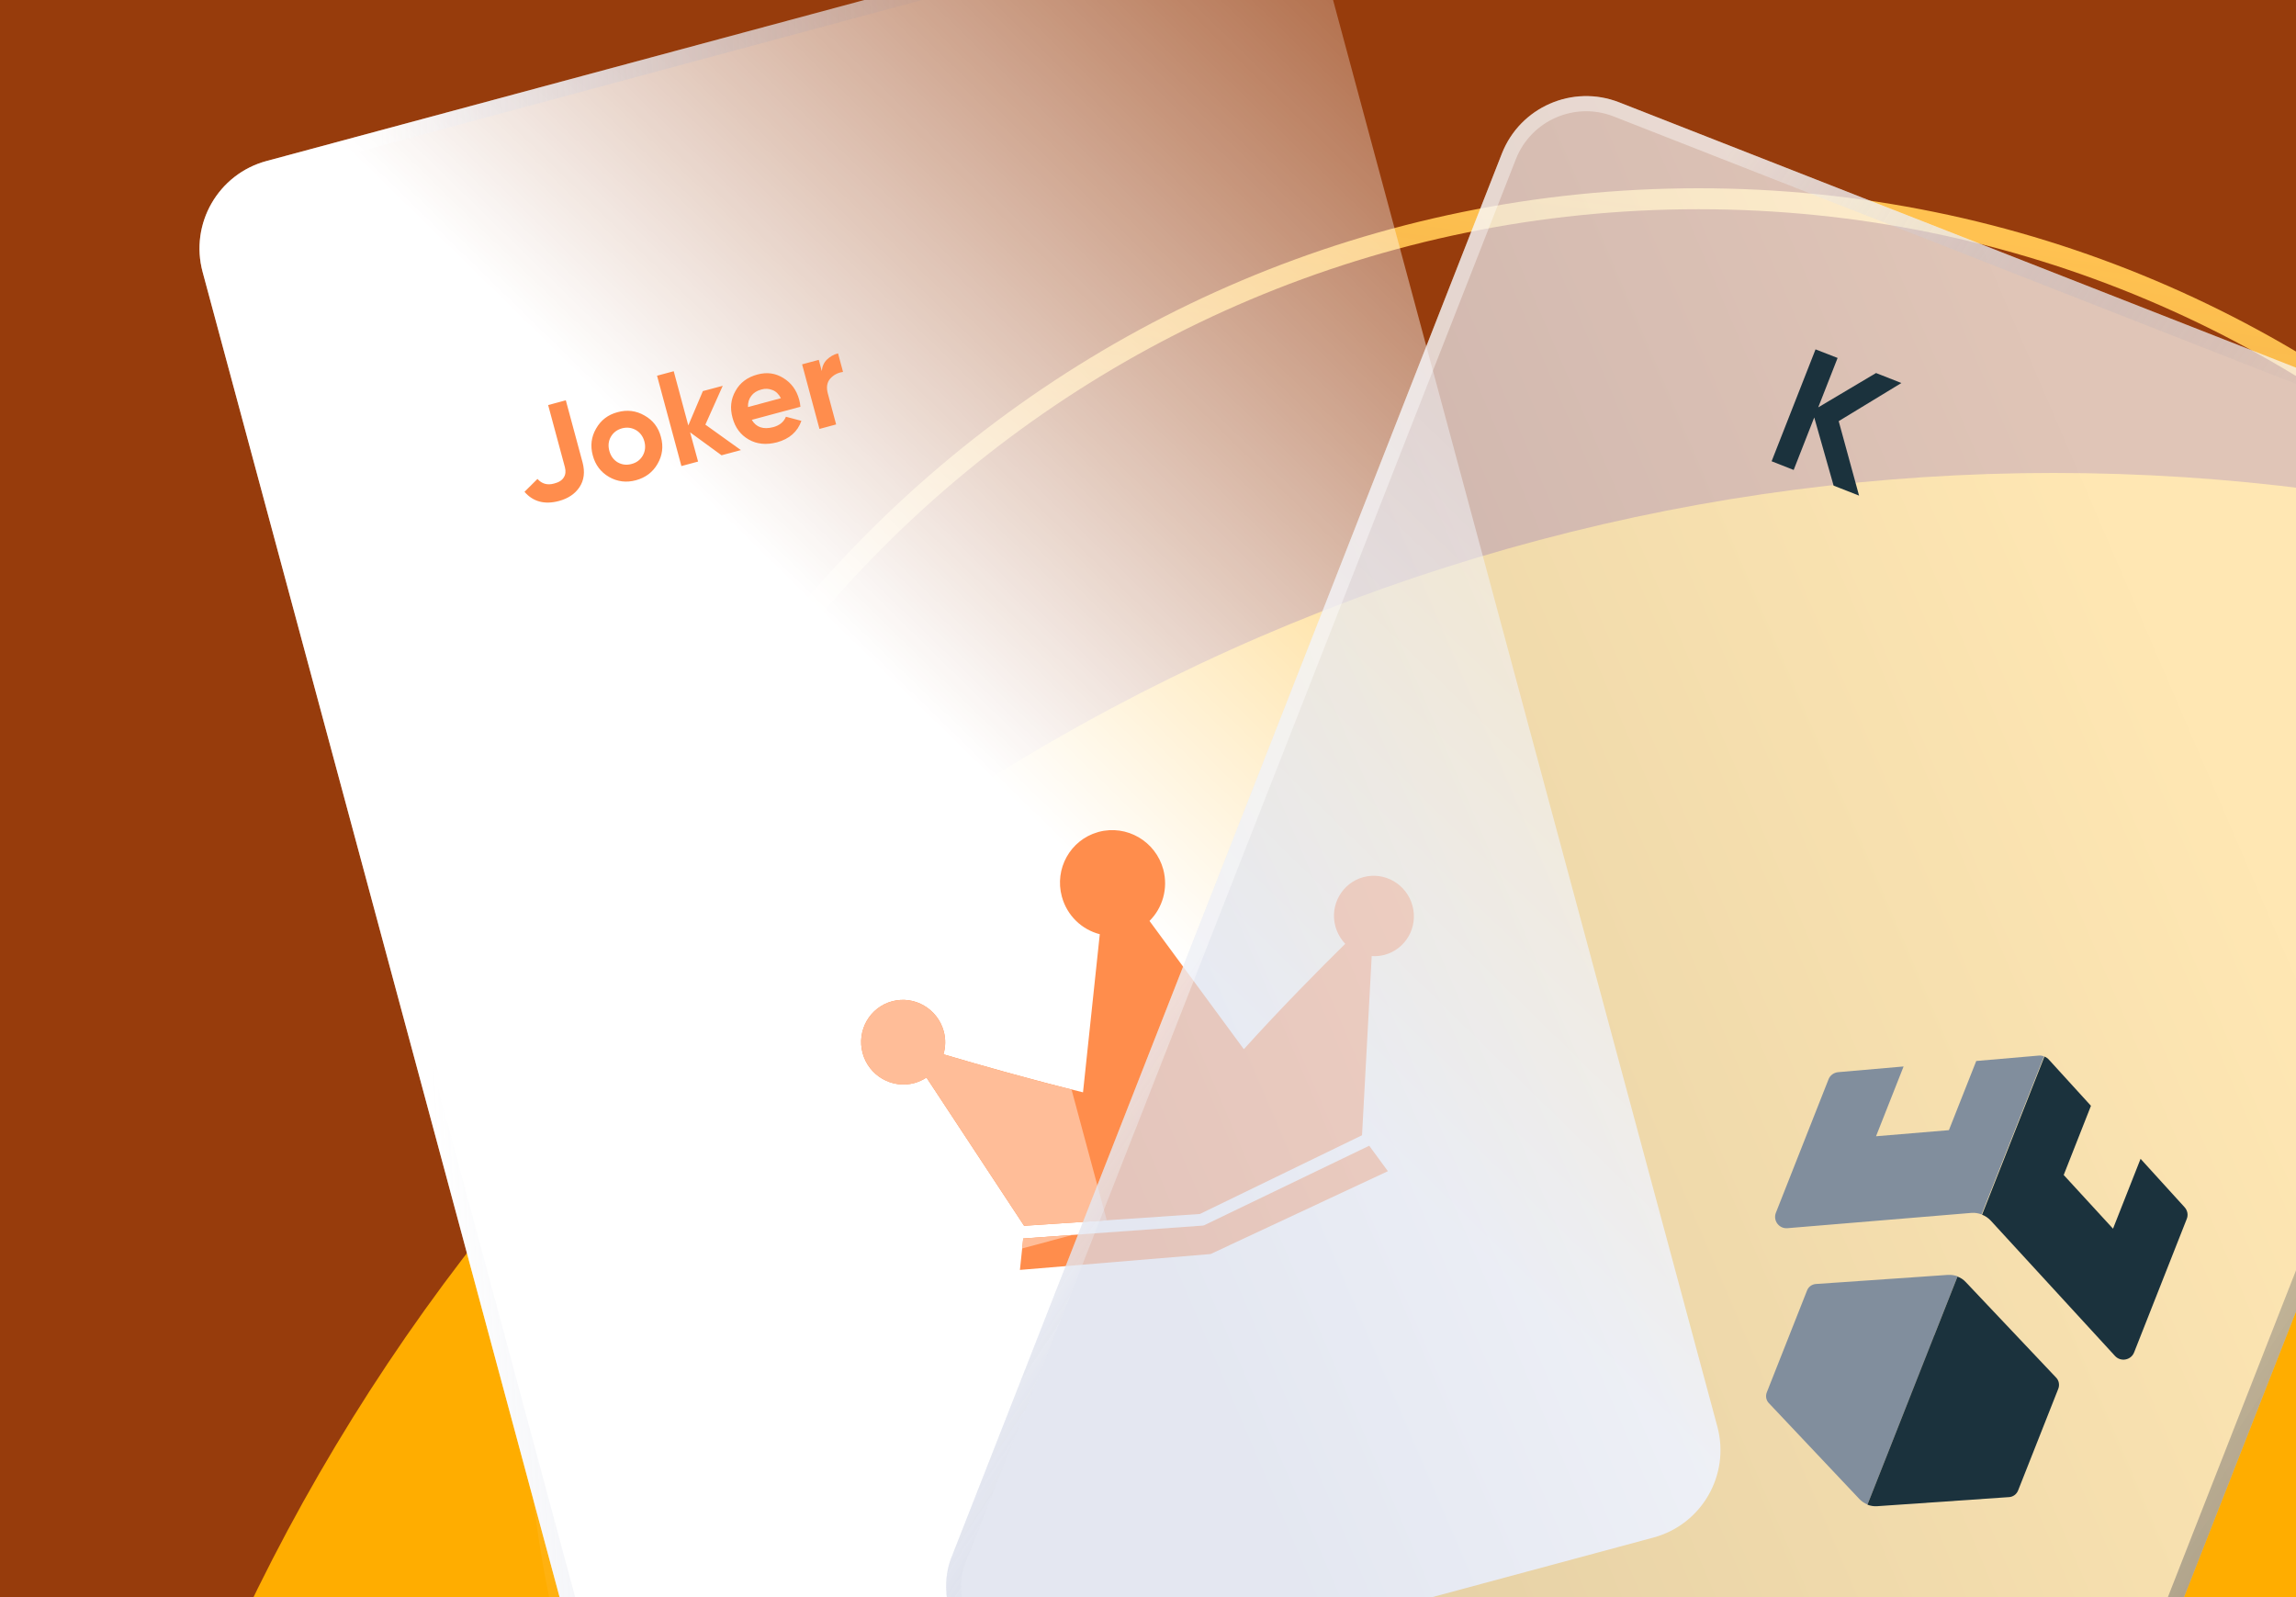 <svg width="23" height="16" viewBox="0 0 23 16" fill="none" xmlns="http://www.w3.org/2000/svg">
<g opacity="1" clip-path="url(#clip0_498_6548)">
<rect width="23" height="16" fill="#973C0C"/>
<g filter="url(#filter0_f_498_6548)">
<ellipse cx="20.572" cy="24.793" rx="20.064" ry="20.055" fill="#FFAD00"/>
</g>
<g filter="url(#filter1_d_498_6548)">
<path d="M17.015 25.275C23.447 25.275 28.662 20.063 28.662 13.633C28.662 7.204 23.447 1.991 17.015 1.991C10.582 1.991 5.367 7.204 5.367 13.633C5.367 20.063 10.582 25.275 17.015 25.275Z" stroke="url(#paint0_linear_498_6548)" stroke-width="0.21"/>
</g>
<g filter="url(#filter2_di_498_6548)">
<rect x="3.684" y="3.604" width="11.643" height="16.929" rx="0.907" transform="rotate(-15.075 3.684 3.604)" fill="url(#paint1_linear_498_6548)"/>
<rect x="3.776" y="3.657" width="11.492" height="16.778" rx="0.832" transform="rotate(-15.075 3.776 3.657)" stroke="url(#paint2_linear_498_6548)" stroke-opacity="0.4" stroke-width="0.151"/>
</g>
<path d="M13.716 11.478L13.903 11.733L12.127 12.563L10.217 12.722L10.25 12.407L12.05 12.278L12.058 12.276L12.062 12.275L13.716 11.478ZM13.658 8.787C13.445 8.845 13.319 9.065 13.377 9.28C13.396 9.348 13.431 9.408 13.476 9.455C13.22 9.707 12.83 10.101 12.46 10.511L11.515 9.226C11.645 9.097 11.704 8.902 11.653 8.71C11.576 8.427 11.287 8.259 11.006 8.334C11.003 8.335 10.999 8.336 10.996 8.337C10.722 8.416 10.561 8.703 10.637 8.982C10.689 9.174 10.838 9.313 11.017 9.359L10.849 10.943C10.341 10.819 9.805 10.667 9.451 10.562C9.472 10.489 9.475 10.411 9.454 10.332C9.392 10.106 9.161 9.971 8.937 10.031C8.713 10.091 8.58 10.323 8.641 10.55C8.703 10.776 8.934 10.91 9.159 10.85C9.203 10.838 9.244 10.819 9.281 10.795L10.259 12.28L12.019 12.162L13.644 11.373L13.741 9.578C13.783 9.581 13.826 9.577 13.869 9.566C14.082 9.509 14.208 9.288 14.149 9.073C14.091 8.858 13.871 8.73 13.658 8.787Z" fill="#FF8D4C"/>
<path fill-rule="evenodd" clip-rule="evenodd" d="M10.742 12.372L10.24 12.507L10.25 12.407L10.742 12.372ZM10.734 10.915L11.087 12.225L10.259 12.28L9.281 10.795C9.244 10.819 9.203 10.838 9.159 10.851C8.934 10.911 8.703 10.776 8.642 10.55C8.58 10.323 8.713 10.091 8.937 10.031C9.161 9.971 9.393 10.106 9.454 10.332C9.475 10.411 9.473 10.49 9.451 10.562C9.779 10.659 10.262 10.797 10.734 10.915Z" fill="#FFBD98"/>
<path d="M5.599 5.019C5.456 5.057 5.341 5.027 5.254 4.927L5.384 4.798C5.428 4.847 5.483 4.863 5.551 4.844C5.599 4.832 5.631 4.811 5.648 4.782C5.666 4.754 5.669 4.72 5.659 4.681L5.491 4.058L5.668 4.01L5.836 4.633C5.861 4.728 5.851 4.81 5.806 4.879C5.761 4.947 5.692 4.994 5.599 5.019ZM6.587 4.647C6.539 4.731 6.466 4.785 6.371 4.811C6.275 4.837 6.185 4.826 6.101 4.778C6.018 4.73 5.963 4.657 5.938 4.562C5.912 4.466 5.923 4.377 5.971 4.294C6.019 4.209 6.091 4.154 6.187 4.129C6.283 4.103 6.373 4.114 6.457 4.163C6.541 4.21 6.596 4.282 6.621 4.378C6.647 4.473 6.636 4.563 6.587 4.647ZM6.188 4.632C6.231 4.656 6.277 4.662 6.327 4.648C6.377 4.635 6.414 4.607 6.439 4.564C6.463 4.521 6.469 4.474 6.455 4.422C6.441 4.371 6.412 4.333 6.37 4.308C6.327 4.284 6.281 4.278 6.231 4.291C6.181 4.305 6.144 4.333 6.119 4.376C6.095 4.418 6.09 4.465 6.104 4.517C6.118 4.568 6.146 4.607 6.188 4.632ZM7.422 4.509L7.228 4.561L6.913 4.331L6.993 4.624L6.826 4.669L6.582 3.764L6.749 3.719L6.895 4.262L7.041 3.918L7.24 3.865L7.066 4.254L7.422 4.509ZM7.531 4.206C7.575 4.281 7.646 4.305 7.746 4.279C7.809 4.262 7.852 4.227 7.873 4.175L8.028 4.216C7.989 4.326 7.908 4.397 7.784 4.431C7.677 4.459 7.582 4.45 7.5 4.403C7.418 4.356 7.364 4.283 7.338 4.185C7.311 4.087 7.321 3.998 7.368 3.916C7.414 3.833 7.487 3.779 7.587 3.752C7.682 3.726 7.768 3.738 7.847 3.787C7.927 3.836 7.98 3.908 8.006 4.005C8.012 4.026 8.016 4.05 8.018 4.075L7.531 4.206ZM7.493 4.078L7.823 3.989C7.801 3.948 7.773 3.92 7.737 3.907C7.702 3.893 7.665 3.891 7.627 3.902C7.582 3.914 7.549 3.935 7.526 3.966C7.502 3.997 7.491 4.034 7.493 4.078ZM8.232 3.717C8.236 3.671 8.253 3.633 8.283 3.603C8.314 3.573 8.351 3.551 8.395 3.54L8.445 3.726C8.393 3.733 8.35 3.756 8.316 3.794C8.284 3.831 8.276 3.881 8.293 3.943L8.376 4.252L8.209 4.297L8.035 3.65L8.202 3.605L8.232 3.717Z" fill="#FF8D4D"/>
<g filter="url(#filter3_di_498_6548)">
<rect width="11.641" height="16.931" rx="0.907" transform="matrix(0.931 0.365 -0.365 0.931 17.266 2.449)" fill="url(#paint3_linear_498_6548)" fill-opacity="0.7"/>
<rect x="0.043" y="0.098" width="11.49" height="16.78" rx="0.832" transform="matrix(0.931 0.365 -0.365 0.931 17.304 2.441)" stroke="url(#paint4_linear_498_6548)" stroke-opacity="0.4" stroke-width="0.151"/>
</g>
<path d="M18.623 4.965L18.368 4.865L18.174 4.182L17.968 4.708L17.747 4.621L18.187 3.5L18.408 3.586L18.214 4.081L18.793 3.737L19.047 3.837L18.419 4.219L18.623 4.965Z" fill="#1B323D"/>
<path d="M19.38 13.376L19.379 13.376L18.942 14.485L18.942 14.485L19.38 13.376Z" fill="#131A22"/>
<path d="M19.511 12.772L18.191 12.863C18.151 12.866 18.116 12.891 18.102 12.928L17.699 13.948C17.684 13.986 17.692 14.028 17.719 14.056L18.626 15.017C18.649 15.041 18.677 15.06 18.708 15.072L19.61 12.786C19.579 12.775 19.545 12.77 19.511 12.772Z" fill="#818E9D"/>
<path d="M19.38 13.376L19.379 13.376L18.942 14.485L18.942 14.485L19.38 13.376Z" fill="#131A22"/>
<path d="M20.421 10.575L19.797 10.629L19.523 11.322L18.793 11.383L19.069 10.684L18.414 10.741C18.37 10.745 18.332 10.773 18.317 10.813L17.79 12.149C17.759 12.227 17.821 12.311 17.905 12.304L19.747 12.151C19.783 12.148 19.818 12.154 19.85 12.166L20.476 10.582C20.458 10.576 20.44 10.573 20.421 10.575Z" fill="#818E9D"/>
<path d="M20.599 13.803L19.692 12.844C19.668 12.818 19.64 12.8 19.609 12.789L18.707 15.074C18.738 15.086 18.773 15.092 18.806 15.089L20.127 14.998C20.167 14.995 20.201 14.969 20.216 14.932L20.619 13.912C20.633 13.875 20.626 13.832 20.599 13.803Z" fill="#1B323D"/>
<path d="M21.884 12.094L21.443 11.609L21.167 12.309L20.673 11.771L20.946 11.078L20.525 10.616C20.513 10.602 20.497 10.591 20.48 10.585L19.855 12.169C19.888 12.181 19.917 12.202 19.942 12.228L21.187 13.584C21.244 13.646 21.347 13.627 21.378 13.549L21.905 12.213C21.922 12.173 21.914 12.127 21.884 12.094Z" fill="#1B323D"/>
</g>
<defs>
<filter id="filter0_f_498_6548" x="-8.624" y="-4.394" width="58.393" height="58.373" filterUnits="userSpaceOnUse" color-interpolation-filters="sRGB">
<feFlood flood-opacity="0" result="BackgroundImageFix"/>
<feBlend mode="normal" in="SourceGraphic" in2="BackgroundImageFix" result="shape"/>
<feGaussianBlur stdDeviation="4.566" result="effect1_foregroundBlur_498_6548"/>
</filter>
<filter id="filter1_d_498_6548" x="4.486" y="1.11" width="25.056" height="25.046" filterUnits="userSpaceOnUse" color-interpolation-filters="sRGB">
<feFlood flood-opacity="0" result="BackgroundImageFix"/>
<feColorMatrix in="SourceAlpha" type="matrix" values="0 0 0 0 0 0 0 0 0 0 0 0 0 0 0 0 0 0 127 0" result="hardAlpha"/>
<feOffset/>
<feGaussianBlur stdDeviation="0.388"/>
<feColorMatrix type="matrix" values="0 0 0 0 1 0 0 0 0 0.761 0 0 0 0 0.318 0 0 0 1 0"/>
<feBlend mode="normal" in2="BackgroundImageFix" result="effect1_dropShadow_498_6548"/>
<feBlend mode="normal" in="SourceGraphic" in2="effect1_dropShadow_498_6548" result="shape"/>
</filter>
<filter id="filter2_di_498_6548" x="-0.694" y="-4.343" width="22.781" height="26.512" filterUnits="userSpaceOnUse" color-interpolation-filters="sRGB">
<feFlood flood-opacity="0" result="BackgroundImageFix"/>
<feColorMatrix in="SourceAlpha" type="matrix" values="0 0 0 0 0 0 0 0 0 0 0 0 0 0 0 0 0 0 127 0" result="hardAlpha"/>
<feOffset dx="-0.81" dy="-1.35"/>
<feGaussianBlur stdDeviation="1.89"/>
<feColorMatrix type="matrix" values="0 0 0 0 0.909 0 0 0 0 0.931 0 0 0 0 0.951 0 0 0 0.05 0"/>
<feBlend mode="normal" in2="BackgroundImageFix" result="effect1_dropShadow_498_6548"/>
<feBlend mode="normal" in="SourceGraphic" in2="effect1_dropShadow_498_6548" result="shape"/>
<feColorMatrix in="SourceAlpha" type="matrix" values="0 0 0 0 0 0 0 0 0 0 0 0 0 0 0 0 0 0 127 0" result="hardAlpha"/>
<feOffset dx="-1.08" dy="-0.405"/>
<feGaussianBlur stdDeviation="2.699"/>
<feComposite in2="hardAlpha" operator="arithmetic" k2="-1" k3="1"/>
<feColorMatrix type="matrix" values="0 0 0 0 0.974 0 0 0 0 0.975 0 0 0 0 0.976 0 0 0 0.03 0"/>
<feBlend mode="normal" in2="shape" result="effect2_innerShadow_498_6548"/>
</filter>
<filter id="filter3_di_498_6548" x="6.759" y="-2.409" width="24.043" height="27.028" filterUnits="userSpaceOnUse" color-interpolation-filters="sRGB">
<feFlood flood-opacity="0" result="BackgroundImageFix"/>
<feColorMatrix in="SourceAlpha" type="matrix" values="0 0 0 0 0 0 0 0 0 0 0 0 0 0 0 0 0 0 127 0" result="hardAlpha"/>
<feOffset dx="-0.81" dy="-1.35"/>
<feGaussianBlur stdDeviation="1.89"/>
<feColorMatrix type="matrix" values="0 0 0 0 0.909 0 0 0 0 0.931 0 0 0 0 0.951 0 0 0 0.05 0"/>
<feBlend mode="normal" in2="BackgroundImageFix" result="effect1_dropShadow_498_6548"/>
<feBlend mode="normal" in="SourceGraphic" in2="effect1_dropShadow_498_6548" result="shape"/>
<feColorMatrix in="SourceAlpha" type="matrix" values="0 0 0 0 0 0 0 0 0 0 0 0 0 0 0 0 0 0 127 0" result="hardAlpha"/>
<feOffset dx="-1.08" dy="-0.405"/>
<feGaussianBlur stdDeviation="2.699"/>
<feComposite in2="hardAlpha" operator="arithmetic" k2="-1" k3="1"/>
<feColorMatrix type="matrix" values="0 0 0 0 0.974 0 0 0 0 0.975 0 0 0 0 0.976 0 0 0 0.03 0"/>
<feBlend mode="normal" in2="shape" result="effect2_innerShadow_498_6548"/>
</filter>
<linearGradient id="paint0_linear_498_6548" x1="17.015" y1="1.991" x2="14.54" y2="20.642" gradientUnits="userSpaceOnUse">
<stop stop-color="#FFC251"/>
<stop offset="1" stop-color="#FFC251" stop-opacity="0"/>
</linearGradient>
<linearGradient id="paint1_linear_498_6548" x1="15.847" y1="-0.385" x2="-2.105" y2="10.214" gradientUnits="userSpaceOnUse">
<stop stop-color="white" stop-opacity="0"/>
<stop offset="0.531" stop-color="white"/>
</linearGradient>
<linearGradient id="paint2_linear_498_6548" x1="3.485" y1="14.425" x2="15.955" y2="17.07" gradientUnits="userSpaceOnUse">
<stop stop-color="white"/>
<stop offset="0.507" stop-color="#59689B" stop-opacity="0"/>
<stop offset="1" stop-color="#1D2338" stop-opacity="0"/>
</linearGradient>
<linearGradient id="paint3_linear_498_6548" x1="10.548" y1="-6.243" x2="-8.08" y2="12.153" gradientUnits="userSpaceOnUse">
<stop offset="0.324" stop-color="white"/>
<stop offset="0.763" stop-color="#D9DEEC"/>
</linearGradient>
<linearGradient id="paint4_linear_498_6548" x1="-0.199" y1="10.823" x2="12.27" y2="13.466" gradientUnits="userSpaceOnUse">
<stop stop-color="white"/>
<stop offset="0.507" stop-color="#59689B" stop-opacity="0"/>
<stop offset="1" stop-color="#1D2338"/>
</linearGradient>
<clipPath id="clip0_498_6548">
<rect width="23" height="16" fill="white"/>
</clipPath>
</defs>
</svg>
